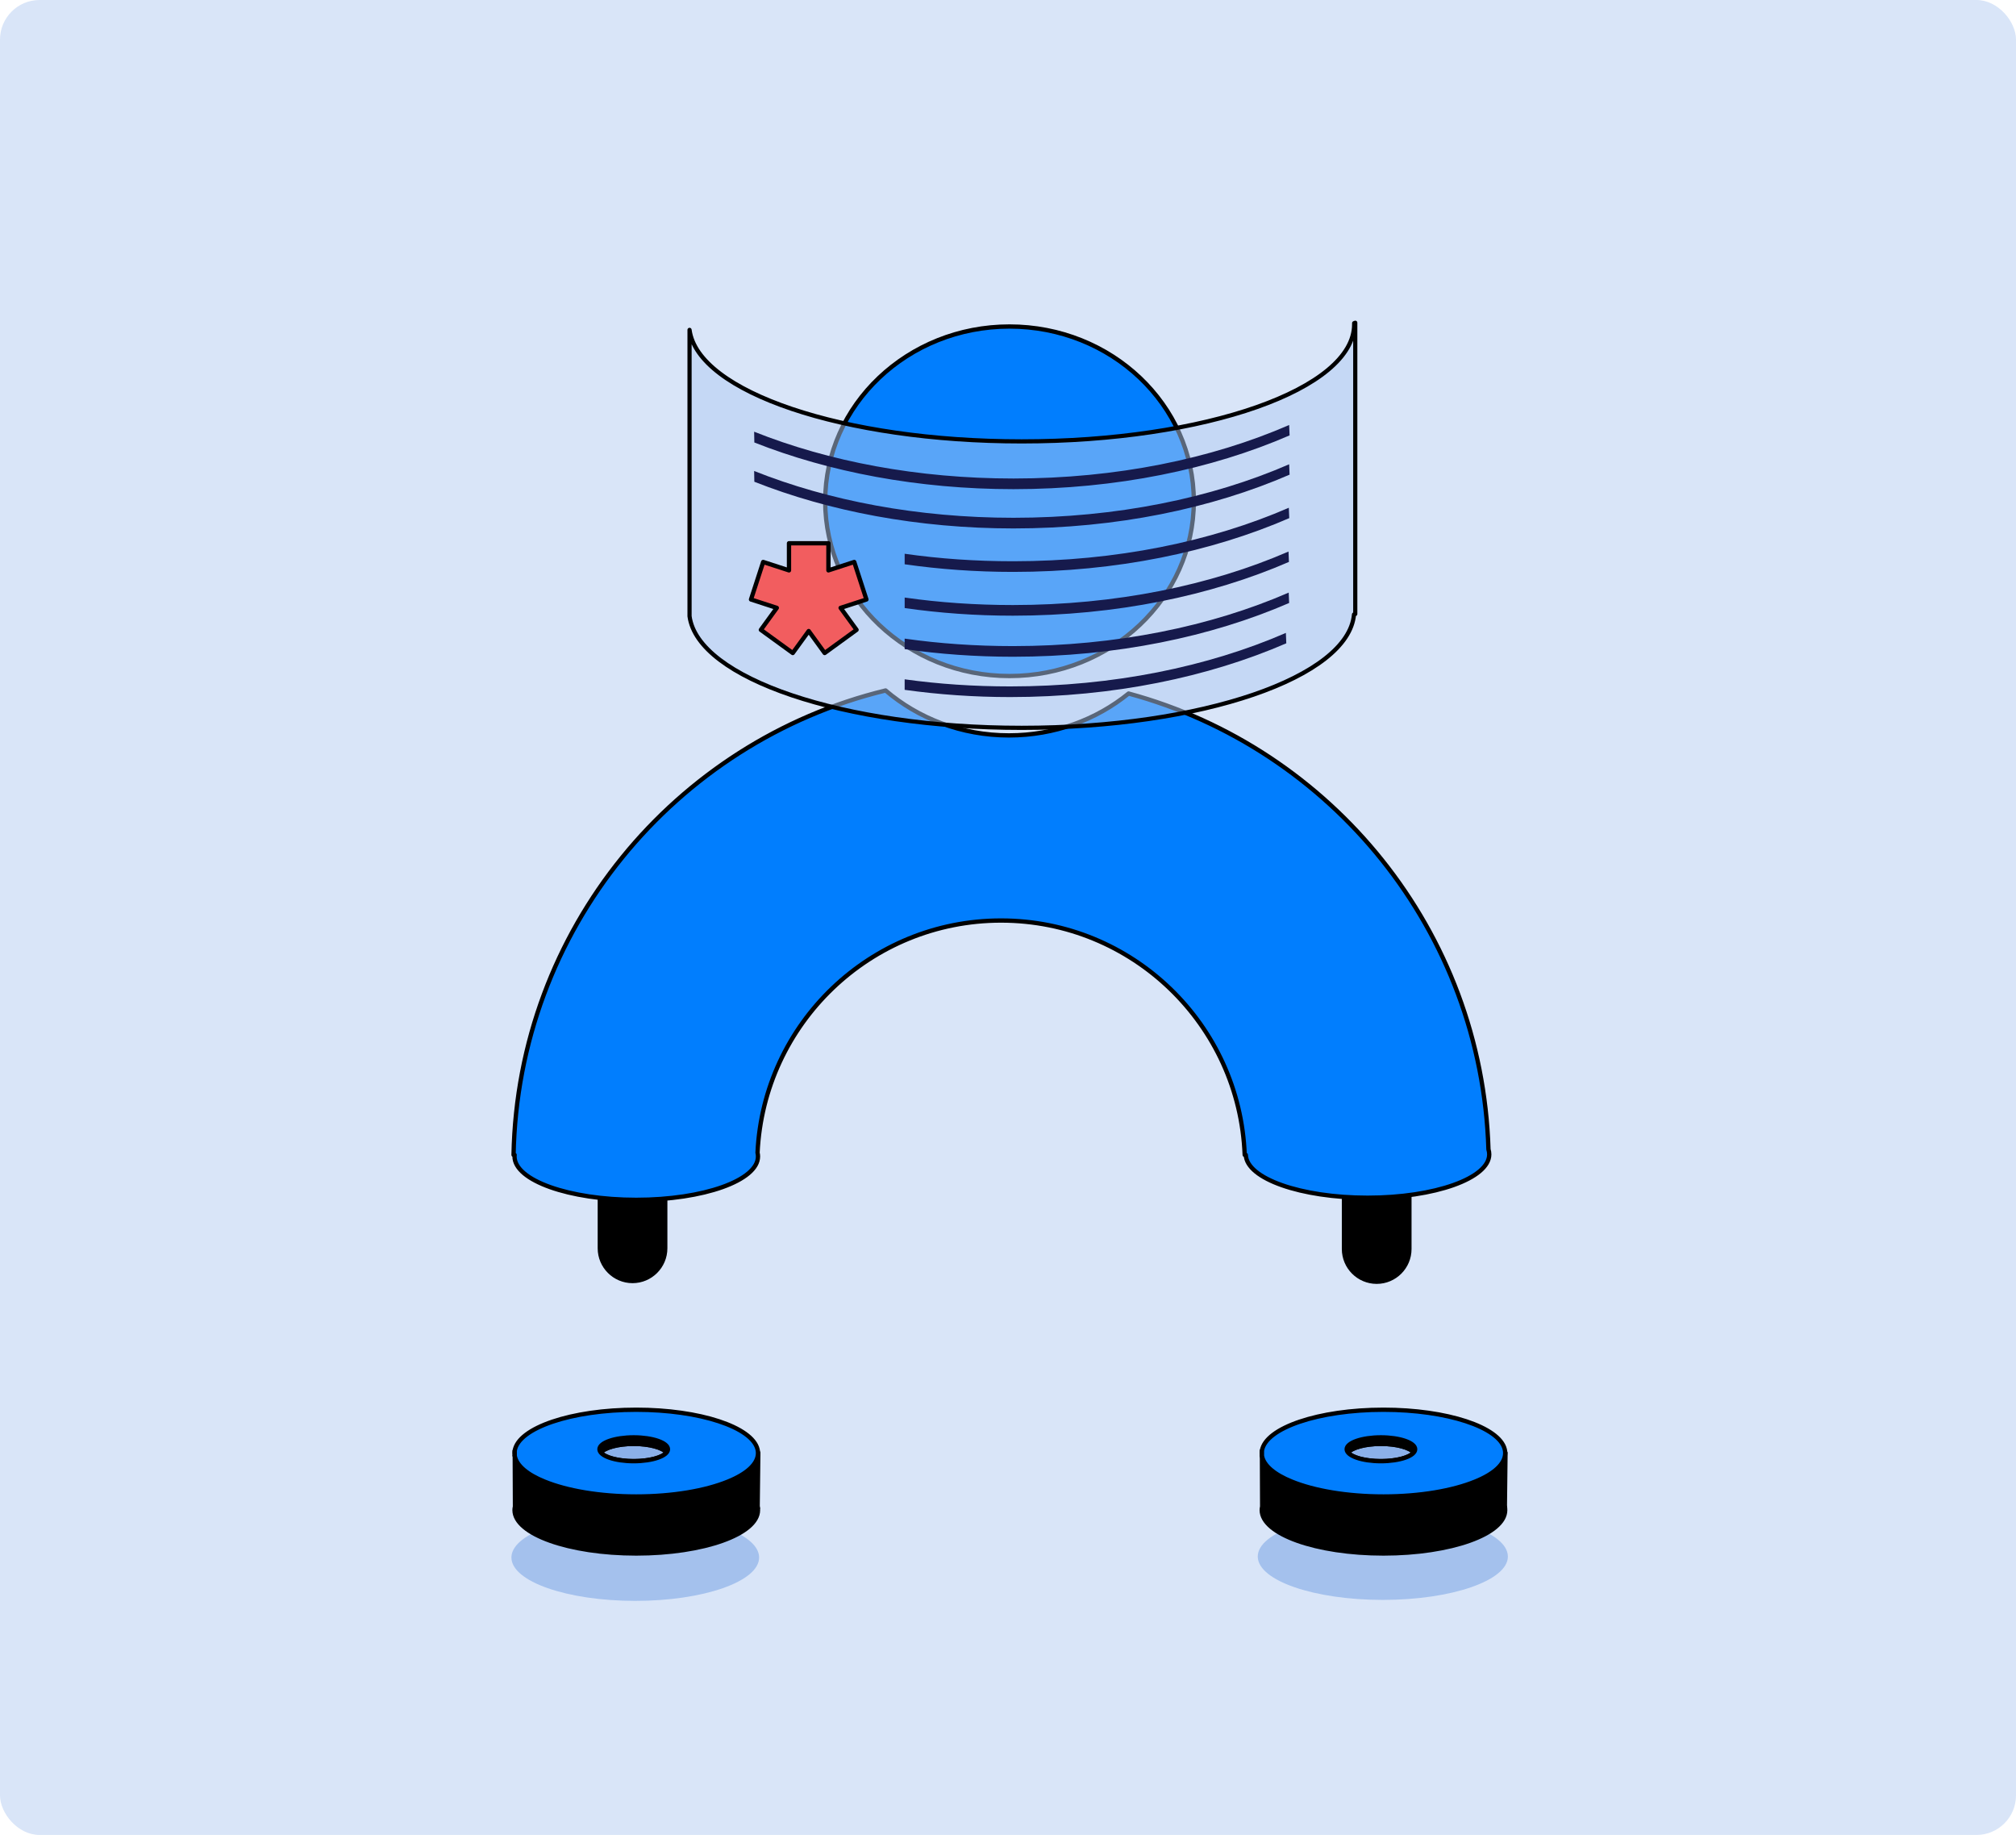 <svg width="611" height="556" viewBox="0 0 611 556" fill="none" xmlns="http://www.w3.org/2000/svg">
<g clip-path="url(#clip0_6584_11967)">
<rect width="611" height="556" rx="12" fill="#D9E5F8"/>
<g filter="url(#filter0_d_6584_11967)">
<path fill-rule="evenodd" clip-rule="evenodd" d="M456.753 456.35C456.914 456.828 456.999 457.337 456.999 457.846C456.999 465.1 440.015 470.986 419.095 470.986C398.343 470.986 381.463 465.195 381.199 458.005C381.195 457.941 381.195 457.909 381.195 457.846C381.195 450.591 398.179 444.705 419.095 444.705C438.55 444.705 454.599 449.796 456.753 456.35Z" fill="#A4C1ED"/>
<path fill-rule="evenodd" clip-rule="evenodd" d="M229.929 456.995C230.023 457.377 230.068 457.759 230.068 458.141C230.068 465.395 213.249 471.281 192.536 471.281C171.819 471.281 155 465.395 155 458.141C155 457.981 155.01 457.822 155.026 457.663C155.741 450.632 172.276 445 192.536 445C212.155 445 228.281 450.282 229.929 456.995Z" fill="#A4C1ED"/>
<path fill-rule="evenodd" clip-rule="evenodd" d="M229.62 442.765C229.652 442.892 229.674 443.019 229.693 443.178L229.617 443.21L229.62 442.765Z" fill="#138296" stroke="black" stroke-width="1.304" stroke-miterlimit="2.035" stroke-linejoin="round"/>
<path fill-rule="evenodd" clip-rule="evenodd" d="M456.085 442.765C456.117 442.892 456.139 443.019 456.158 443.178L456.082 443.21L456.085 442.765Z" fill="#138296" stroke="black" stroke-width="1.304" stroke-miterlimit="2.035" stroke-linejoin="round"/>
<path fill-rule="evenodd" clip-rule="evenodd" d="M382.469 427.27C382.425 427.016 382.402 426.761 382.402 426.475C382.402 426.316 382.412 426.156 382.428 425.997C382.437 425.902 382.447 425.838 382.463 425.743L382.469 427.27ZM418.524 421.702C424.254 421.702 428.906 423.325 428.906 425.298C428.906 427.302 424.254 428.924 418.524 428.924C412.794 428.924 408.142 427.302 408.142 425.298C408.142 423.325 412.794 421.702 418.524 421.702Z" fill="#138296" stroke="black" stroke-width="1.304" stroke-miterlimit="2.035" stroke-linejoin="round"/>
<path fill-rule="evenodd" clip-rule="evenodd" d="M408.539 426.316C409.78 424.789 413.783 423.676 418.52 423.676C423.258 423.676 427.26 424.789 428.501 426.316C427.26 427.812 423.258 428.926 418.52 428.926C413.783 428.926 409.78 427.812 408.539 426.316Z" fill="black" stroke="black" stroke-width="1.304" stroke-miterlimit="2.035" stroke-linejoin="round"/>
<path fill-rule="evenodd" clip-rule="evenodd" d="M408.539 426.316C409.78 424.821 413.783 423.707 418.52 423.707C423.258 423.707 427.26 424.821 428.501 426.316C427.26 427.844 423.258 428.925 418.52 428.925C413.783 428.925 409.78 427.844 408.539 426.316Z" fill="#8CB1E9" stroke="black" stroke-width="1.304" stroke-miterlimit="2.035" stroke-linejoin="round"/>
<path fill-rule="evenodd" clip-rule="evenodd" d="M408.541 426.315C408.281 426.029 408.141 425.679 408.141 425.329C408.141 423.356 412.792 421.733 418.522 421.733C424.253 421.733 428.904 423.356 428.904 425.329C428.904 425.679 428.764 426.029 428.503 426.315C427.263 424.82 423.26 423.706 418.522 423.706C413.785 423.706 409.782 424.82 408.541 426.315Z" fill="black" stroke="black" stroke-width="1.304" stroke-miterlimit="2.035" stroke-linejoin="round"/>
<path fill-rule="evenodd" clip-rule="evenodd" d="M456.189 426.412C456.217 426.412 456.246 426.412 456.278 426.412L456.077 443.212H456.154C456.176 443.402 456.189 443.594 456.189 443.785C456.189 451.039 439.657 456.924 419.297 456.924C398.934 456.924 382.402 451.039 382.402 443.785C382.402 443.625 382.412 443.466 382.428 443.307C382.45 443.085 382.485 442.862 382.536 442.671L382.469 427.303C382.965 430.294 386.284 433.03 391.486 435.13C398.253 437.898 408.206 439.648 419.297 439.648C430.385 439.648 440.341 437.898 447.105 435.13C452.762 432.839 456.189 429.817 456.189 426.508C456.189 426.476 456.189 426.444 456.189 426.412Z" fill="black" stroke="black" stroke-width="1.304" stroke-miterlimit="2.035" stroke-linejoin="round"/>
<path fill-rule="evenodd" clip-rule="evenodd" d="M156.008 427.27C155.964 427.016 155.941 426.761 155.941 426.475C155.941 426.316 155.951 426.156 155.967 425.997C155.976 425.902 155.986 425.838 156.002 425.743L156.008 427.27ZM192.063 421.702C197.793 421.702 202.445 423.325 202.445 425.298C202.445 427.302 197.793 428.924 192.063 428.924C186.333 428.924 181.681 427.302 181.681 425.298C181.681 423.325 186.333 421.702 192.063 421.702Z" fill="#138296" stroke="black" stroke-width="1.304" stroke-miterlimit="2.035" stroke-linejoin="round"/>
<path fill-rule="evenodd" clip-rule="evenodd" d="M201.618 333.157V364.433C201.618 369.906 197.176 374.36 191.707 374.36C186.235 374.36 181.793 369.906 181.793 364.433V333.157C181.793 327.685 186.235 323.23 191.707 323.23C197.176 323.23 201.618 327.685 201.618 333.157Z" fill="black" stroke="black" stroke-width="1.304" stroke-miterlimit="2.035" stroke-linejoin="round"/>
<path fill-rule="evenodd" clip-rule="evenodd" d="M427.153 333.379V364.655C427.153 370.127 422.712 374.581 417.242 374.581C411.77 374.581 407.328 370.127 407.328 364.655V333.379C407.328 327.906 411.77 323.452 417.242 323.452C422.712 323.452 427.153 327.906 427.153 333.379Z" fill="black" stroke="black" stroke-width="1.304" stroke-miterlimit="2.035" stroke-linejoin="round"/>
<path fill-rule="evenodd" clip-rule="evenodd" d="M377.57 336.146H377.236C375.731 296.694 343.221 265.132 303.399 265.132C263.8 265.132 231.432 296.344 229.59 335.478C229.682 335.86 229.727 336.242 229.727 336.624C229.727 343.878 213.195 349.764 192.835 349.764C172.472 349.764 155.94 343.878 155.94 336.624C155.94 336.465 155.95 336.305 155.966 336.146H155.645C156.943 267.9 204.595 210.947 268.394 195.421C278.298 203.884 291.41 209.039 305.785 209.039C319.619 209.039 332.288 204.266 342.05 196.344C403.494 212.984 449.113 268.282 451.115 334.492C451.271 334.969 451.353 335.478 451.353 335.987C451.353 343.242 434.821 349.128 414.459 349.128C394.258 349.128 377.828 343.337 377.57 336.146Z" fill="#017EFE" stroke="black" stroke-width="1.304" stroke-miterlimit="2.035" stroke-linejoin="round"/>
<path d="M305.954 191.052C336.805 191.052 361.815 167.343 361.815 138.096C361.815 108.849 336.805 85.141 305.954 85.141C275.103 85.141 250.094 108.849 250.094 138.096C250.094 167.343 275.103 191.052 305.954 191.052Z" fill="#017EFE" stroke="black" stroke-width="1.304" stroke-miterlimit="2.035" stroke-linejoin="round"/>
<path fill-rule="evenodd" clip-rule="evenodd" d="M410.412 84.127L410.747 84V172.259L410.367 172.386C408.671 191.445 364.176 206.748 309.649 206.748C255.63 206.748 211.484 191.731 208.984 172.928V86.163C211.484 104.967 255.63 119.953 309.649 119.953C365.27 119.953 410.412 104.076 410.412 84.477C410.412 84.35 410.412 84.254 410.412 84.127Z" fill="#B3CCF2" fill-opacity="0.5" stroke="black" stroke-width="1.266" stroke-miterlimit="2.035" stroke-linejoin="round"/>
<path fill-rule="evenodd" clip-rule="evenodd" d="M390.842 118.133C367.251 128.37 338.375 134.426 307.174 134.426C278.201 134.426 251.211 129.207 228.624 120.284L228.562 117.018C251.146 126.021 278.152 131.199 307.174 131.199C338.326 131.199 367.186 125.224 390.712 114.986L390.842 118.133Z" fill="#161A4C"/>
<path fill-rule="evenodd" clip-rule="evenodd" d="M390.842 130.033C367.251 140.271 338.375 146.326 307.174 146.326C278.201 146.326 251.211 141.108 228.624 132.184L228.562 128.918C251.146 137.921 278.152 143.099 307.174 143.099C338.326 143.099 367.186 137.124 390.712 126.887L390.842 130.033Z" fill="#161A4C"/>
<path fill-rule="evenodd" clip-rule="evenodd" d="M274.18 154.001C284.748 155.515 295.755 156.271 307.071 156.271C338.223 156.271 367.083 150.296 390.609 140.059L390.74 143.205C367.148 153.443 338.272 159.498 307.071 159.498C295.755 159.498 284.748 158.702 274.18 157.188V154.001Z" fill="#161A4C"/>
<path fill-rule="evenodd" clip-rule="evenodd" d="M274.184 167.269C284.719 168.782 295.694 169.539 306.978 169.539C338.13 169.539 366.989 163.564 390.516 153.326L390.646 156.473C367.054 166.71 338.179 172.765 306.978 172.765C295.694 172.765 284.719 171.969 274.184 170.455V167.269Z" fill="#161A4C"/>
<path fill-rule="evenodd" clip-rule="evenodd" d="M274.18 179.709C284.732 181.223 295.739 181.979 307.039 181.979C338.191 181.979 367.05 176.004 390.577 165.767L390.707 168.913C367.115 179.151 338.24 185.206 307.039 185.206C295.739 185.206 284.732 184.41 274.18 182.896V179.709Z" fill="#161A4C"/>
<path fill-rule="evenodd" clip-rule="evenodd" d="M274.18 192.045C284.472 193.479 295.186 194.196 306.177 194.196C337.329 194.196 366.189 188.221 389.715 177.983L389.845 181.13C366.254 191.367 337.378 197.423 306.177 197.423C295.186 197.423 284.472 196.666 274.18 195.232V192.045Z" fill="#161A4C"/>
<path fill-rule="evenodd" clip-rule="evenodd" d="M240.265 184.076L230.597 177.056L235.432 170.398L227.61 167.856L231.302 156.49L239.125 159.032V150.815H251.075V159.032L258.896 156.49L262.59 167.856L254.768 170.398L259.602 177.056L249.933 184.076L245.1 177.417L240.265 184.076Z" fill="#F25D5F" stroke="black" stroke-width="1.304" stroke-miterlimit="2.035" stroke-linejoin="round"/>
<path fill-rule="evenodd" clip-rule="evenodd" d="M182.082 426.316C183.323 424.789 187.325 423.676 192.063 423.676C196.801 423.676 200.803 424.789 202.044 426.316C200.803 427.812 196.801 428.926 192.063 428.926C187.325 428.926 183.323 427.812 182.082 426.316Z" fill="black" stroke="black" stroke-width="1.304" stroke-miterlimit="2.035" stroke-linejoin="round"/>
<path fill-rule="evenodd" clip-rule="evenodd" d="M182.082 426.316C183.323 424.821 187.325 423.707 192.063 423.707C196.801 423.707 200.803 424.821 202.044 426.316C200.803 427.844 196.801 428.925 192.063 428.925C187.325 428.925 183.323 427.844 182.082 426.316Z" fill="#8CB1E9" stroke="black" stroke-width="1.304" stroke-miterlimit="2.035" stroke-linejoin="round"/>
<path fill-rule="evenodd" clip-rule="evenodd" d="M182.084 426.315C181.824 426.029 181.684 425.679 181.684 425.329C181.684 423.356 186.335 421.733 192.065 421.733C197.796 421.733 202.447 423.356 202.447 425.329C202.447 425.679 202.307 426.029 202.046 426.315C200.806 424.82 196.803 423.706 192.065 423.706C187.328 423.706 183.325 424.82 182.084 426.315Z" fill="black" stroke="black" stroke-width="1.304" stroke-miterlimit="2.035" stroke-linejoin="round"/>
<path fill-rule="evenodd" clip-rule="evenodd" d="M229.728 426.412C229.756 426.412 229.785 426.412 229.817 426.412L229.616 443.212H229.693C229.715 443.402 229.728 443.594 229.728 443.785C229.728 451.039 213.196 456.924 192.836 456.924C172.473 456.924 155.941 451.039 155.941 443.785C155.941 443.625 155.951 443.466 155.967 443.307C155.989 443.085 156.024 442.862 156.075 442.671L156.008 427.303C156.505 430.294 159.823 433.03 165.025 435.13C171.792 437.898 181.745 439.648 192.836 439.648C203.924 439.648 213.88 437.898 220.644 435.13C226.301 432.839 229.728 429.817 229.728 426.508C229.728 426.476 229.728 426.444 229.728 426.412Z" fill="black" stroke="black" stroke-width="1.304" stroke-miterlimit="2.035" stroke-linejoin="round"/>
<path fill-rule="evenodd" clip-rule="evenodd" d="M382.461 425.775C383.549 418.87 399.636 413.366 419.295 413.366C438.579 413.366 454.431 418.648 456.05 425.361C456.133 425.711 456.18 426.061 456.187 426.411C456.187 426.443 456.187 426.475 456.187 426.507C456.193 429.816 452.76 432.838 447.103 435.129C440.339 437.897 430.383 439.647 419.295 439.647C408.204 439.647 398.252 437.897 391.484 435.129C386.282 433.029 382.964 430.293 382.467 427.302L382.461 425.775ZM418.522 421.734C412.792 421.734 408.14 423.357 408.14 425.33C408.14 427.334 412.792 428.956 418.522 428.956C424.252 428.956 428.904 427.334 428.904 425.33C428.904 423.357 424.252 421.734 418.522 421.734Z" fill="#017EFE" stroke="black" stroke-width="1.304" stroke-miterlimit="2.035" stroke-linejoin="round"/>
<path fill-rule="evenodd" clip-rule="evenodd" d="M156 425.775C157.088 418.87 173.175 413.366 192.834 413.366C212.119 413.366 227.97 418.648 229.589 425.361C229.672 425.711 229.72 426.061 229.726 426.411C229.726 426.443 229.726 426.475 229.726 426.507C229.732 429.816 226.299 432.838 220.642 435.129C213.878 437.897 203.923 439.647 192.834 439.647C181.743 439.647 171.791 437.897 165.023 435.129C159.821 433.029 156.503 430.293 156.006 427.302L156 425.775ZM192.061 421.734C186.331 421.734 181.679 423.357 181.679 425.33C181.679 427.334 186.331 428.956 192.061 428.956C197.791 428.956 202.443 427.334 202.443 425.33C202.443 423.357 197.791 421.734 192.061 421.734Z" fill="#017EFE" stroke="black" stroke-width="1.304" stroke-miterlimit="2.035" stroke-linejoin="round"/>
</g>
</g>
<defs>
<filter id="filter0_d_6584_11967" x="110.865" y="53.03" width="390.262" height="476.168" filterUnits="userSpaceOnUse" color-interpolation-filters="sRGB">
<feFlood flood-opacity="0" result="BackgroundImageFix"/>
<feColorMatrix in="SourceAlpha" type="matrix" values="0 0 0 0 0 0 0 0 0 0 0 0 0 0 0 0 0 0 127 0" result="hardAlpha"/>
<feOffset dy="13.79"/>
<feGaussianBlur stdDeviation="22.064"/>
<feColorMatrix type="matrix" values="0 0 0 0 0.392 0 0 0 0 0.392 0 0 0 0 0.435 0 0 0 0.15 0"/>
<feBlend mode="normal" in2="BackgroundImageFix" result="effect1_dropShadow_6584_11967"/>
<feBlend mode="normal" in="SourceGraphic" in2="effect1_dropShadow_6584_11967" result="shape"/>
</filter>
<clipPath id="clip0_6584_11967">
<rect width="611" height="556" rx="12" fill="white"/>
</clipPath>
</defs>
</svg>
